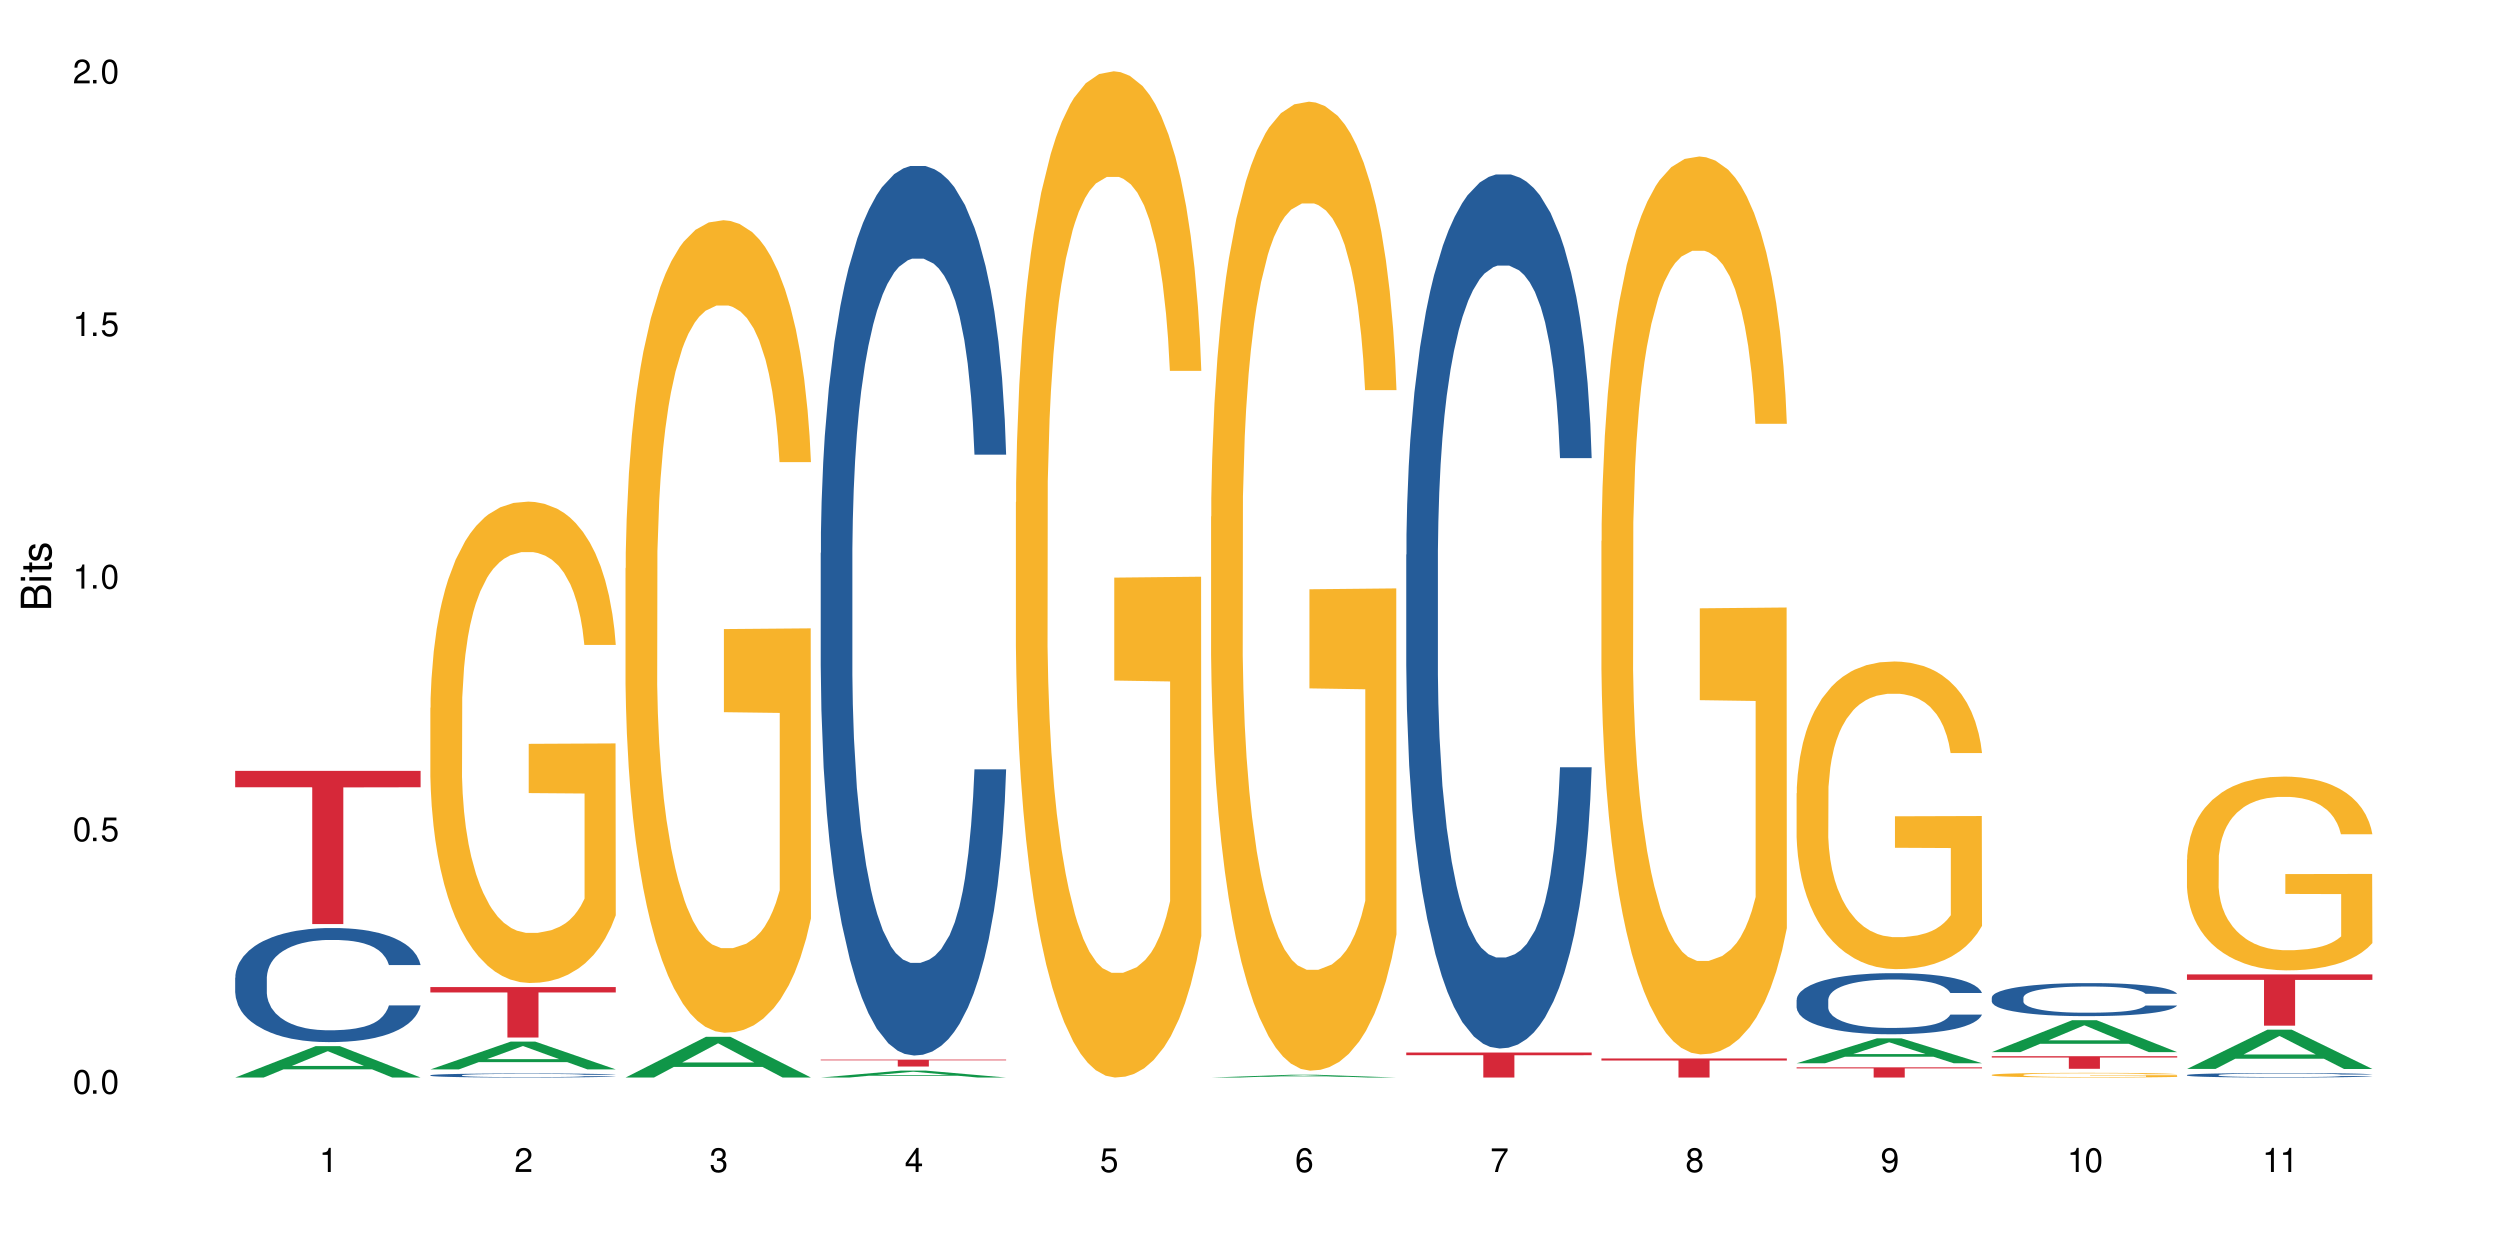 <?xml version="1.0" encoding="UTF-8"?>
<svg xmlns="http://www.w3.org/2000/svg" xmlns:xlink="http://www.w3.org/1999/xlink" width="720" height="360" viewBox="0 0 720 360">
<defs>
<g>
<g id="glyph-0-0">
</g>
<g id="glyph-0-1">
<path d="M 2.641 -6.938 C 2 -6.938 1.422 -6.656 1.078 -6.172 C 0.641 -5.562 0.406 -4.641 0.406 -3.359 C 0.406 -1.016 1.188 0.219 2.641 0.219 C 4.078 0.219 4.859 -1.016 4.859 -3.297 C 4.859 -4.641 4.656 -5.547 4.203 -6.172 C 3.844 -6.656 3.281 -6.938 2.641 -6.938 Z M 2.641 -6.188 C 3.547 -6.188 4 -5.25 4 -3.375 C 4 -1.406 3.562 -0.484 2.625 -0.484 C 1.734 -0.484 1.281 -1.438 1.281 -3.344 C 1.281 -5.25 1.734 -6.188 2.641 -6.188 Z M 2.641 -6.188 "/>
</g>
<g id="glyph-0-2">
<path d="M 1.828 -1 L 0.828 -1 L 0.828 0 L 1.828 0 Z M 1.828 -1 "/>
</g>
<g id="glyph-0-3">
<path d="M 4.562 -6.797 L 1.062 -6.797 L 0.547 -3.094 L 1.328 -3.094 C 1.719 -3.562 2.047 -3.734 2.578 -3.734 C 3.484 -3.734 4.062 -3.109 4.062 -2.094 C 4.062 -1.125 3.484 -0.531 2.578 -0.531 C 1.828 -0.531 1.375 -0.906 1.188 -1.672 L 0.328 -1.672 C 0.453 -1.109 0.547 -0.844 0.75 -0.594 C 1.125 -0.078 1.828 0.219 2.594 0.219 C 3.969 0.219 4.922 -0.781 4.922 -2.219 C 4.922 -3.562 4.031 -4.484 2.719 -4.484 C 2.25 -4.484 1.859 -4.359 1.469 -4.062 L 1.734 -5.969 L 4.562 -5.969 Z M 4.562 -6.797 "/>
</g>
<g id="glyph-0-4">
<path d="M 2.484 -4.938 L 2.484 0 L 3.328 0 L 3.328 -6.938 L 2.766 -6.938 C 2.469 -5.875 2.281 -5.734 0.984 -5.562 L 0.984 -4.938 Z M 2.484 -4.938 "/>
</g>
<g id="glyph-0-5">
<path d="M 4.859 -0.828 L 1.281 -0.828 C 1.359 -1.406 1.672 -1.781 2.5 -2.281 L 3.469 -2.828 C 4.406 -3.344 4.906 -4.062 4.906 -4.906 C 4.906 -5.484 4.672 -6.031 4.266 -6.406 C 3.859 -6.766 3.375 -6.938 2.719 -6.938 C 1.859 -6.938 1.219 -6.625 0.844 -6.031 C 0.609 -5.672 0.5 -5.234 0.484 -4.531 L 1.328 -4.531 C 1.359 -5.016 1.406 -5.281 1.531 -5.516 C 1.75 -5.938 2.188 -6.203 2.703 -6.203 C 3.469 -6.203 4.031 -5.641 4.031 -4.891 C 4.031 -4.344 3.719 -3.859 3.125 -3.516 L 2.234 -3 C 0.812 -2.172 0.406 -1.531 0.328 -0.016 L 4.859 -0.016 Z M 4.859 -0.828 "/>
</g>
<g id="glyph-0-6">
<path d="M 2.125 -3.188 L 2.578 -3.188 C 3.5 -3.188 3.984 -2.766 3.984 -1.922 C 3.984 -1.062 3.469 -0.531 2.594 -0.531 C 1.656 -0.531 1.203 -1 1.156 -2.016 L 0.312 -2.016 C 0.344 -1.453 0.438 -1.094 0.609 -0.781 C 0.953 -0.109 1.625 0.219 2.547 0.219 C 3.953 0.219 4.859 -0.625 4.859 -1.938 C 4.859 -2.828 4.516 -3.297 3.703 -3.594 C 4.344 -3.844 4.656 -4.328 4.656 -5.031 C 4.656 -6.219 3.875 -6.938 2.578 -6.938 C 1.203 -6.938 0.484 -6.172 0.453 -4.703 L 1.297 -4.703 C 1.312 -5.125 1.344 -5.359 1.453 -5.578 C 1.641 -5.969 2.062 -6.203 2.594 -6.203 C 3.344 -6.203 3.797 -5.75 3.797 -5 C 3.797 -4.516 3.609 -4.219 3.25 -4.047 C 3.016 -3.953 2.703 -3.922 2.125 -3.906 Z M 2.125 -3.188 "/>
</g>
<g id="glyph-0-7">
<path d="M 3.141 -1.672 L 3.141 0 L 3.984 0 L 3.984 -1.672 L 4.984 -1.672 L 4.984 -2.438 L 3.984 -2.438 L 3.984 -6.938 L 3.359 -6.938 L 0.266 -2.578 L 0.266 -1.672 Z M 3.141 -2.438 L 1 -2.438 L 3.141 -5.5 Z M 3.141 -2.438 "/>
</g>
<g id="glyph-0-8">
<path d="M 4.781 -5.125 C 4.609 -6.266 3.891 -6.938 2.844 -6.938 C 2.094 -6.938 1.422 -6.578 1.031 -5.953 C 0.594 -5.266 0.406 -4.422 0.406 -3.172 C 0.406 -2 0.578 -1.25 0.984 -0.641 C 1.359 -0.078 1.953 0.219 2.703 0.219 C 3.984 0.219 4.922 -0.75 4.922 -2.094 C 4.922 -3.375 4.062 -4.281 2.844 -4.281 C 2.172 -4.281 1.641 -4.031 1.281 -3.516 C 1.281 -5.234 1.828 -6.188 2.797 -6.188 C 3.391 -6.188 3.797 -5.797 3.938 -5.125 Z M 2.734 -3.531 C 3.547 -3.531 4.062 -2.953 4.062 -2.031 C 4.062 -1.156 3.484 -0.531 2.703 -0.531 C 1.922 -0.531 1.328 -1.188 1.328 -2.078 C 1.328 -2.938 1.906 -3.531 2.734 -3.531 Z M 2.734 -3.531 "/>
</g>
<g id="glyph-0-9">
<path d="M 4.984 -6.797 L 0.438 -6.797 L 0.438 -5.969 L 4.109 -5.969 C 2.5 -3.656 1.828 -2.234 1.328 0 L 2.219 0 C 2.594 -2.172 3.453 -4.047 4.984 -6.094 Z M 4.984 -6.797 "/>
</g>
<g id="glyph-0-10">
<path d="M 3.75 -3.656 C 4.469 -4.094 4.688 -4.438 4.688 -5.078 C 4.688 -6.172 3.844 -6.938 2.641 -6.938 C 1.438 -6.938 0.594 -6.172 0.594 -5.094 C 0.594 -4.438 0.812 -4.094 1.516 -3.656 C 0.734 -3.266 0.359 -2.703 0.359 -1.922 C 0.359 -0.656 1.281 0.219 2.641 0.219 C 3.984 0.219 4.922 -0.656 4.922 -1.922 C 4.922 -2.703 4.531 -3.266 3.75 -3.656 Z M 2.641 -6.188 C 3.359 -6.188 3.812 -5.75 3.812 -5.062 C 3.812 -4.406 3.344 -3.984 2.641 -3.984 C 1.922 -3.984 1.453 -4.406 1.453 -5.078 C 1.453 -5.75 1.922 -6.188 2.641 -6.188 Z M 2.641 -3.266 C 3.484 -3.266 4.062 -2.719 4.062 -1.906 C 4.062 -1.078 3.484 -0.531 2.625 -0.531 C 1.797 -0.531 1.219 -1.094 1.219 -1.906 C 1.219 -2.719 1.781 -3.266 2.641 -3.266 Z M 2.641 -3.266 "/>
</g>
<g id="glyph-0-11">
<path d="M 0.516 -1.578 C 0.672 -0.453 1.406 0.219 2.438 0.219 C 3.188 0.219 3.859 -0.141 4.266 -0.766 C 4.688 -1.453 4.891 -2.297 4.891 -3.547 C 4.891 -4.719 4.703 -5.453 4.312 -6.078 C 3.938 -6.641 3.344 -6.938 2.594 -6.938 C 1.297 -6.938 0.359 -5.969 0.359 -4.625 C 0.359 -3.344 1.234 -2.453 2.453 -2.453 C 3.094 -2.453 3.578 -2.672 4.016 -3.203 C 4 -1.484 3.469 -0.531 2.5 -0.531 C 1.906 -0.531 1.484 -0.906 1.359 -1.578 Z M 2.578 -6.203 C 3.375 -6.203 3.969 -5.531 3.969 -4.641 C 3.969 -3.797 3.391 -3.188 2.547 -3.188 C 1.734 -3.188 1.234 -3.766 1.234 -4.688 C 1.234 -5.562 1.797 -6.203 2.578 -6.203 Z M 2.578 -6.203 "/>
</g>
<g id="glyph-1-0">
</g>
<g id="glyph-1-1">
<path d="M 0 -0.953 L 0 -4.891 C 0 -5.719 -0.234 -6.344 -0.734 -6.797 C -1.188 -7.234 -1.812 -7.469 -2.5 -7.469 C -3.547 -7.469 -4.188 -7 -4.625 -5.875 C -4.984 -6.688 -5.625 -7.094 -6.531 -7.094 C -7.172 -7.094 -7.734 -6.859 -8.141 -6.391 C -8.562 -5.922 -8.75 -5.344 -8.75 -4.5 L -8.75 -0.953 Z M -4.984 -2.062 L -7.766 -2.062 L -7.766 -4.219 C -7.766 -4.844 -7.688 -5.203 -7.453 -5.5 C -7.219 -5.812 -6.859 -5.969 -6.375 -5.969 C -5.891 -5.969 -5.531 -5.812 -5.297 -5.5 C -5.062 -5.203 -4.984 -4.844 -4.984 -4.219 Z M -0.984 -2.062 L -4 -2.062 L -4 -4.781 C -4 -5.766 -3.438 -6.359 -2.484 -6.359 C -1.547 -6.359 -0.984 -5.766 -0.984 -4.781 Z M -0.984 -2.062 "/>
</g>
<g id="glyph-1-2">
<path d="M -6.281 -1.797 L -6.281 -0.797 L 0 -0.797 L 0 -1.797 Z M -8.75 -1.797 L -8.75 -0.797 L -7.484 -0.797 L -7.484 -1.797 Z M -8.75 -1.797 "/>
</g>
<g id="glyph-1-3">
<path d="M -6.281 -3.047 L -6.281 -2.016 L -8.016 -2.016 L -8.016 -1.016 L -6.281 -1.016 L -6.281 -0.172 L -5.469 -0.172 L -5.469 -1.016 L -0.719 -1.016 C -0.078 -1.016 0.281 -1.453 0.281 -2.234 C 0.281 -2.5 0.25 -2.719 0.188 -3.047 L -0.641 -3.047 C -0.609 -2.906 -0.594 -2.766 -0.594 -2.562 C -0.594 -2.141 -0.719 -2.016 -1.156 -2.016 L -5.469 -2.016 L -5.469 -3.047 Z M -6.281 -3.047 "/>
</g>
<g id="glyph-1-4">
<path d="M -4.531 -5.25 C -5.766 -5.25 -6.469 -4.422 -6.469 -2.969 C -6.469 -1.516 -5.719 -0.562 -4.547 -0.562 C -3.562 -0.562 -3.094 -1.062 -2.734 -2.562 L -2.516 -3.484 C -2.344 -4.188 -2.094 -4.469 -1.641 -4.469 C -1.047 -4.469 -0.641 -3.875 -0.641 -3 C -0.641 -2.453 -0.797 -2 -1.062 -1.75 C -1.25 -1.594 -1.422 -1.531 -1.875 -1.469 L -1.875 -0.406 C -0.422 -0.453 0.281 -1.266 0.281 -2.922 C 0.281 -4.5 -0.5 -5.516 -1.719 -5.516 C -2.656 -5.516 -3.172 -4.984 -3.469 -3.734 L -3.703 -2.766 C -3.891 -1.953 -4.156 -1.609 -4.594 -1.609 C -5.188 -1.609 -5.547 -2.125 -5.547 -2.938 C -5.547 -3.75 -5.203 -4.172 -4.531 -4.203 Z M -4.531 -5.25 "/>
</g>
</g>
</defs>
<rect x="-72" y="-36" width="864" height="432" fill="rgb(100%, 100%, 100%)" fill-opacity="1"/>
<path fill-rule="nonzero" fill="rgb(6.275%, 58.824%, 28.235%)" fill-opacity="1" d="M 67.73 310.324 L 67.789 310.316 L 90.895 301.293 L 97.91 301.293 L 121.133 310.332 L 112.973 310.332 L 107.152 307.973 L 81.652 307.973 L 75.945 310.324 L 67.73 310.324 L 84.105 306.996 L 104.816 306.988 L 94.488 302.77 L 94.375 302.762 L 94.262 302.789 L 84.047 306.988 L 84.105 306.996 Z M 67.73 310.324 "/>
<path fill-rule="nonzero" fill="rgb(14.51%, 36.078%, 60%)" fill-opacity="1" d="M 67.73 281.578 L 67.797 281.547 L 67.797 280.828 L 67.992 279.688 L 68.449 278.246 L 68.902 277.254 L 70.074 275.484 L 71.703 273.773 L 73.398 272.453 L 74.633 271.672 L 75.742 271.07 L 78.281 269.961 L 79.91 269.391 L 81.668 268.879 L 83.816 268.371 L 85.379 268.07 L 88.895 267.59 L 91.5 267.379 L 93.52 267.289 L 97.883 267.289 L 100.488 267.41 L 102.375 267.559 L 104.461 267.801 L 106.219 268.07 L 109.281 268.73 L 112.016 269.57 L 113.254 270.051 L 115.207 270.98 L 116.703 271.883 L 117.746 272.664 L 118.918 273.773 L 119.961 275.125 L 120.742 276.656 L 121.133 277.945 L 112.016 277.945 L 111.559 276.746 L 111.039 275.816 L 110.062 274.582 L 109.086 273.715 L 107.715 272.844 L 106.48 272.273 L 104.785 271.703 L 103.289 271.34 L 101.727 271.07 L 100.227 270.891 L 97.363 270.711 L 94.039 270.711 L 92.805 270.77 L 90.262 271.012 L 88.895 271.223 L 86.941 271.641 L 85.574 272.031 L 83.945 272.633 L 82.84 273.145 L 81.473 273.922 L 80.496 274.613 L 79.387 275.605 L 78.738 276.355 L 78.152 277.195 L 77.629 278.188 L 77.238 279.238 L 76.977 280.348 L 76.848 281.43 L 76.848 286.082 L 76.977 287.164 L 77.305 288.422 L 78.152 290.254 L 79.387 291.844 L 80.82 293.105 L 82.188 294.008 L 82.969 294.426 L 84.012 294.906 L 85.641 295.508 L 87.984 296.109 L 89.352 296.348 L 91.438 296.59 L 93.586 296.707 L 96.449 296.707 L 98.988 296.59 L 100.684 296.438 L 102.441 296.199 L 104.852 295.688 L 106.348 295.207 L 107.652 294.637 L 108.629 294.066 L 109.281 293.586 L 110.258 292.656 L 111.039 291.637 L 111.625 290.586 L 112.016 289.562 L 121.133 289.562 L 120.742 290.766 L 120.156 291.934 L 119.57 292.805 L 118.656 293.855 L 117.613 294.789 L 116.117 295.836 L 114.879 296.527 L 113.254 297.277 L 111.754 297.848 L 110.125 298.359 L 107.715 298.961 L 106.152 299.262 L 104.461 299.531 L 102.441 299.77 L 99.902 299.98 L 97.168 300.102 L 94.625 300.129 L 91.891 300.07 L 89.871 299.949 L 87.203 299.68 L 83.883 299.141 L 81.473 298.57 L 79.582 298 L 77.957 297.398 L 76.133 296.59 L 73.789 295.266 L 72.355 294.246 L 71.379 293.406 L 70.27 292.234 L 69.488 291.184 L 68.578 289.504 L 67.926 287.371 L 67.73 285.723 Z M 67.73 281.578 "/>
<path fill-rule="nonzero" fill="rgb(83.922%, 15.686%, 22.353%)" fill-opacity="1" d="M 67.73 222.008 L 121.133 222.008 L 121.133 226.73 L 98.875 226.773 L 98.875 266.125 L 89.922 266.125 L 89.922 226.812 L 89.793 226.73 L 67.73 226.73 Z M 67.73 222.008 "/>
<path fill-rule="nonzero" fill="rgb(6.275%, 58.824%, 28.235%)" fill-opacity="1" d="M 123.941 307.988 L 124 307.98 L 147.105 299.973 L 154.125 299.973 L 177.344 307.992 L 169.184 307.992 L 163.367 305.898 L 137.863 305.898 L 132.156 307.988 L 123.941 307.988 L 140.316 305.035 L 161.027 305.027 L 150.699 301.281 L 150.586 301.273 L 150.473 301.297 L 140.258 305.027 L 140.316 305.035 Z M 123.941 307.988 "/>
<path fill-rule="nonzero" fill="rgb(14.51%, 36.078%, 60%)" fill-opacity="1" d="M 123.941 309.668 L 124.008 309.668 L 124.008 309.641 L 124.203 309.602 L 124.66 309.551 L 125.113 309.516 L 126.285 309.449 L 127.914 309.391 L 129.609 309.344 L 130.844 309.316 L 131.953 309.293 L 134.492 309.254 L 136.121 309.234 L 137.879 309.215 L 140.027 309.195 L 141.59 309.188 L 145.109 309.168 L 147.711 309.16 L 149.73 309.156 L 154.094 309.156 L 156.699 309.164 L 158.59 309.168 L 160.672 309.176 L 162.43 309.188 L 165.492 309.211 L 168.227 309.238 L 169.465 309.258 L 171.418 309.289 L 172.914 309.32 L 173.957 309.352 L 175.129 309.391 L 176.172 309.438 L 176.953 309.492 L 177.344 309.539 L 168.227 309.539 L 167.77 309.496 L 167.25 309.461 L 166.273 309.418 L 165.297 309.387 L 163.93 309.355 L 162.691 309.336 L 160.996 309.316 L 159.5 309.305 L 157.938 309.293 L 156.438 309.285 L 153.574 309.281 L 149.016 309.281 L 146.477 309.289 L 145.109 309.297 L 143.152 309.312 L 141.785 309.328 L 140.156 309.348 L 139.051 309.367 L 137.684 309.395 L 136.707 309.418 L 135.598 309.457 L 134.949 309.48 L 134.363 309.512 L 133.84 309.547 L 133.449 309.586 L 133.191 309.625 L 133.059 309.664 L 133.059 309.828 L 133.191 309.867 L 133.516 309.914 L 134.363 309.98 L 135.598 310.035 L 137.031 310.082 L 138.398 310.113 L 139.18 310.129 L 140.223 310.145 L 141.852 310.168 L 144.195 310.188 L 145.562 310.195 L 147.648 310.207 L 149.797 310.211 L 152.66 310.211 L 155.203 310.207 L 156.895 310.199 L 158.652 310.191 L 161.062 310.172 L 162.559 310.156 L 163.863 310.137 L 164.84 310.117 L 165.492 310.098 L 166.469 310.066 L 167.25 310.027 L 167.836 309.992 L 168.227 309.953 L 177.344 309.953 L 176.953 309.996 L 176.367 310.039 L 175.781 310.07 L 174.867 310.109 L 173.828 310.141 L 172.328 310.18 L 171.09 310.203 L 169.465 310.23 L 167.965 310.25 L 166.336 310.27 L 163.93 310.289 L 162.363 310.301 L 160.672 310.312 L 158.652 310.32 L 156.113 310.328 L 153.379 310.332 L 148.102 310.332 L 146.086 310.324 L 143.414 310.316 L 140.094 310.297 L 137.684 310.277 L 135.793 310.258 L 134.168 310.234 L 132.344 310.207 L 130 310.16 L 128.566 310.121 L 127.59 310.094 L 126.48 310.051 L 125.699 310.012 L 124.789 309.953 L 124.137 309.875 L 123.941 309.816 Z M 123.941 309.668 "/>
<path fill-rule="nonzero" fill="rgb(96.863%, 70.196%, 16.863%)" fill-opacity="1" d="M 123.941 203.844 L 124.008 203.719 L 124.008 201.184 L 124.27 195.488 L 124.918 187.637 L 125.766 181.18 L 126.676 176.113 L 127.266 173.457 L 128.242 169.656 L 129.086 166.871 L 131.234 161.176 L 133.973 155.855 L 135.469 153.578 L 137.164 151.426 L 139.57 149.02 L 140.68 148.133 L 144.066 146.105 L 147.906 144.84 L 152.141 144.461 L 154.094 144.586 L 156.766 145.094 L 160.41 146.488 L 162.496 147.754 L 164.125 149.02 L 165.816 150.664 L 167.902 153.199 L 169.855 156.234 L 171.418 159.273 L 172.98 163.074 L 174.281 167.125 L 175.391 171.559 L 176.367 176.875 L 176.953 181.305 L 177.344 185.738 L 168.293 185.738 L 167.77 181.305 L 167.184 177.887 L 166.207 173.711 L 165.23 170.672 L 164.254 168.266 L 162.43 164.973 L 160.867 162.945 L 158.914 161.176 L 157.023 160.035 L 154.875 159.273 L 153.574 159.023 L 150.121 159.023 L 146.996 159.906 L 145.172 160.922 L 143.871 161.934 L 142.047 163.832 L 140.941 165.352 L 140.289 166.367 L 138.336 170.289 L 137.031 173.836 L 136.316 176.242 L 135.402 180.039 L 134.754 183.457 L 134.035 188.523 L 133.645 192.32 L 133.125 200.934 L 133.059 223.723 L 133.254 228.535 L 133.645 233.727 L 134.168 238.285 L 134.949 243.094 L 135.73 246.766 L 137.098 251.703 L 138.27 254.996 L 139.18 257.148 L 140.941 260.566 L 141.656 261.707 L 143.348 263.988 L 145.109 265.758 L 147.258 267.277 L 148.883 268.039 L 151.488 268.672 L 154.812 268.672 L 158.719 267.91 L 161.191 266.898 L 162.887 265.887 L 163.992 265 L 165.359 263.605 L 166.336 262.34 L 167.25 260.949 L 168.355 258.797 L 168.355 228.535 L 152.27 228.406 L 152.27 214.227 L 177.277 214.102 L 177.344 263.605 L 175.977 267.023 L 174.281 270.316 L 172.656 272.852 L 170.961 275.004 L 168.551 277.406 L 166.598 278.926 L 163.602 280.699 L 160.867 281.84 L 158 282.598 L 155.461 282.98 L 152.465 283.105 L 149.797 282.852 L 146.93 282.094 L 144.652 281.078 L 142.566 279.812 L 140.484 278.168 L 137.879 275.508 L 136.188 273.355 L 134.426 270.695 L 132.668 267.531 L 131.105 264.113 L 130.062 261.453 L 129.023 258.414 L 127.914 254.617 L 126.871 250.312 L 126.09 246.387 L 125.375 241.957 L 124.855 237.777 L 124.332 232.078 L 124.074 227.52 L 123.941 223.598 Z M 123.941 203.844 "/>
<path fill-rule="nonzero" fill="rgb(83.922%, 15.686%, 22.353%)" fill-opacity="1" d="M 123.941 284.27 L 177.344 284.27 L 177.344 285.824 L 155.086 285.84 L 155.086 298.809 L 146.133 298.809 L 146.133 285.852 L 146.004 285.824 L 123.941 285.824 Z M 123.941 284.27 "/>
<path fill-rule="nonzero" fill="rgb(6.275%, 58.824%, 28.235%)" fill-opacity="1" d="M 180.152 310.32 L 180.211 310.309 L 203.316 298.598 L 210.336 298.598 L 233.555 310.332 L 225.395 310.332 L 219.578 307.27 L 194.074 307.27 L 188.371 310.32 L 180.152 310.32 L 196.527 306 L 217.238 305.992 L 206.91 300.516 L 206.797 300.504 L 206.684 300.535 L 196.473 305.992 L 196.527 306 Z M 180.152 310.32 "/>
<path fill-rule="nonzero" fill="rgb(96.863%, 70.196%, 16.863%)" fill-opacity="1" d="M 180.152 163.648 L 180.219 163.438 L 180.219 159.16 L 180.48 149.547 L 181.129 136.297 L 181.977 125.395 L 182.891 116.848 L 183.477 112.359 L 184.453 105.949 L 185.297 101.246 L 187.449 91.629 L 190.184 82.652 L 191.68 78.809 L 193.375 75.176 L 195.785 71.113 L 196.891 69.617 L 200.277 66.199 L 204.121 64.062 L 208.352 63.418 L 210.305 63.633 L 212.977 64.488 L 216.621 66.84 L 218.707 68.977 L 220.336 71.113 L 222.027 73.891 L 224.113 78.164 L 226.066 83.297 L 227.629 88.426 L 229.191 94.836 L 230.492 101.676 L 231.602 109.152 L 232.578 118.129 L 233.164 125.609 L 233.555 133.09 L 224.504 133.09 L 223.98 125.609 L 223.395 119.84 L 222.418 112.785 L 221.441 107.656 L 220.465 103.598 L 218.641 98.039 L 217.078 94.621 L 215.125 91.629 L 213.238 89.707 L 211.086 88.426 L 209.785 87.996 L 206.332 87.996 L 203.207 89.492 L 201.383 91.203 L 200.082 92.91 L 198.258 96.117 L 197.152 98.684 L 196.5 100.391 L 194.547 107.016 L 193.242 113 L 192.527 117.062 L 191.617 123.473 L 190.965 129.242 L 190.246 137.789 L 189.855 144.203 L 189.336 158.734 L 189.27 197.203 L 189.465 205.324 L 189.855 214.086 L 190.379 221.777 L 191.16 229.898 L 191.941 236.098 L 193.309 244.434 L 194.48 249.988 L 195.395 253.621 L 197.152 259.391 L 197.867 261.316 L 199.562 265.164 L 201.32 268.152 L 203.469 270.719 L 205.098 272 L 207.699 273.07 L 211.023 273.07 L 214.93 271.789 L 217.402 270.078 L 219.098 268.367 L 220.203 266.871 L 221.57 264.52 L 222.551 262.383 L 223.461 260.031 L 224.566 256.398 L 224.566 205.324 L 208.484 205.109 L 208.484 181.176 L 233.488 180.961 L 233.555 264.52 L 232.188 270.293 L 230.492 275.848 L 228.867 280.121 L 227.172 283.754 L 224.762 287.816 L 222.809 290.379 L 219.812 293.371 L 217.078 295.297 L 214.215 296.578 L 211.672 297.219 L 208.68 297.434 L 206.008 297.004 L 203.141 295.723 L 200.863 294.012 L 198.777 291.875 L 196.695 289.098 L 194.09 284.609 L 192.398 280.977 L 190.641 276.488 L 188.879 271.145 L 187.316 265.375 L 186.277 260.887 L 185.234 255.758 L 184.125 249.348 L 183.086 242.082 L 182.305 235.457 L 181.586 227.977 L 181.066 220.926 L 180.543 211.309 L 180.285 203.613 L 180.152 196.988 Z M 180.152 163.648 "/>
<path fill-rule="nonzero" fill="rgb(6.275%, 58.824%, 28.235%)" fill-opacity="1" d="M 236.367 310.332 L 236.422 310.328 L 259.527 308.328 L 266.547 308.328 L 289.766 310.332 L 281.609 310.332 L 275.789 309.809 L 250.285 309.809 L 244.582 310.332 L 236.367 310.332 L 252.738 309.594 L 273.449 309.59 L 263.121 308.656 L 263.008 308.656 L 262.895 308.66 L 252.684 309.59 L 252.738 309.594 Z M 236.367 310.332 "/>
<path fill-rule="nonzero" fill="rgb(14.51%, 36.078%, 60%)" fill-opacity="1" d="M 236.367 159.273 L 236.43 159.039 L 236.43 153.418 L 236.625 144.52 L 237.082 133.281 L 237.539 125.551 L 238.711 111.734 L 240.34 98.387 L 242.031 88.082 L 243.27 81.996 L 244.375 77.312 L 246.914 68.645 L 248.543 64.195 L 250.301 60.215 L 252.449 56.234 L 254.016 53.895 L 257.531 50.145 L 260.137 48.508 L 262.152 47.805 L 266.516 47.805 L 269.121 48.742 L 271.012 49.91 L 273.094 51.785 L 274.852 53.895 L 277.914 59.043 L 280.648 65.602 L 281.887 69.348 L 283.84 76.609 L 285.34 83.633 L 286.379 89.723 L 287.551 98.387 L 288.594 108.926 L 289.375 120.867 L 289.766 130.938 L 280.648 130.938 L 280.191 121.57 L 279.672 114.312 L 278.695 104.711 L 277.719 97.918 L 276.352 91.129 L 275.113 86.68 L 273.422 82.23 L 271.922 79.418 L 270.359 77.312 L 268.863 75.906 L 265.996 74.5 L 262.676 74.5 L 261.438 74.969 L 258.898 76.844 L 257.531 78.48 L 255.578 81.762 L 254.211 84.805 L 252.582 89.488 L 251.473 93.469 L 250.105 99.559 L 249.129 104.945 L 248.023 112.672 L 247.371 118.527 L 246.785 125.082 L 246.266 132.812 L 245.875 141.008 L 245.613 149.672 L 245.484 158.102 L 245.484 194.402 L 245.613 202.832 L 245.938 212.668 L 246.785 226.953 L 248.023 239.363 L 249.457 249.199 L 250.824 256.227 L 251.605 259.504 L 252.645 263.25 L 254.273 267.934 L 256.617 272.617 L 257.984 274.492 L 260.07 276.363 L 262.219 277.301 L 265.086 277.301 L 267.625 276.363 L 269.316 275.191 L 271.074 273.32 L 273.484 269.34 L 274.984 265.594 L 276.285 261.141 L 277.262 256.691 L 277.914 252.945 L 278.891 245.688 L 279.672 237.723 L 280.258 229.527 L 280.648 221.566 L 289.766 221.566 L 289.375 230.934 L 288.789 240.066 L 288.203 246.859 L 287.293 255.055 L 286.25 262.312 L 284.75 270.508 L 283.516 275.895 L 281.887 281.75 L 280.387 286.199 L 278.762 290.18 L 276.352 294.863 L 274.789 297.207 L 273.094 299.312 L 271.074 301.188 L 268.535 302.828 L 265.801 303.762 L 263.262 303.996 L 260.527 303.527 L 258.508 302.594 L 255.836 300.484 L 252.516 296.27 L 250.105 291.82 L 248.219 287.371 L 246.59 282.688 L 244.766 276.363 L 242.422 266.059 L 240.988 258.098 L 240.012 251.543 L 238.906 242.406 L 238.125 234.211 L 237.211 221.098 L 236.562 204.473 L 236.367 191.59 Z M 236.367 159.273 "/>
<path fill-rule="nonzero" fill="rgb(83.922%, 15.686%, 22.353%)" fill-opacity="1" d="M 236.367 305.16 L 289.766 305.16 L 289.766 305.375 L 267.512 305.379 L 267.512 307.164 L 258.555 307.164 L 258.555 305.379 L 258.426 305.375 L 236.367 305.375 Z M 236.367 305.16 "/>
<path fill-rule="nonzero" fill="rgb(96.863%, 70.196%, 16.863%)" fill-opacity="1" d="M 292.578 144.652 L 292.641 144.387 L 292.641 139.094 L 292.902 127.184 L 293.555 110.777 L 294.398 97.277 L 295.312 86.691 L 295.898 81.133 L 296.875 73.195 L 297.723 67.371 L 299.871 55.461 L 302.605 44.348 L 304.105 39.582 L 305.797 35.082 L 308.207 30.055 L 309.312 28.203 L 312.699 23.965 L 316.543 21.32 L 320.773 20.527 L 322.73 20.789 L 325.398 21.848 L 329.047 24.762 L 331.129 27.406 L 332.758 30.055 L 334.449 33.496 L 336.535 38.789 L 338.488 45.141 L 340.051 51.492 L 341.613 59.43 L 342.918 67.902 L 344.023 77.164 L 345 88.281 L 345.586 97.543 L 345.977 106.805 L 336.926 106.805 L 336.406 97.543 L 335.82 90.398 L 334.84 81.664 L 333.863 75.312 L 332.887 70.281 L 331.066 63.402 L 329.5 59.168 L 327.547 55.461 L 325.66 53.078 L 323.512 51.492 L 322.207 50.961 L 318.758 50.961 L 315.629 52.816 L 313.809 54.934 L 312.504 57.051 L 310.68 61.02 L 309.574 64.195 L 308.922 66.312 L 306.969 74.516 L 305.668 81.93 L 304.949 86.957 L 304.039 94.898 L 303.387 102.043 L 302.672 112.629 L 302.281 120.57 L 301.758 138.566 L 301.695 186.207 L 301.891 196.262 L 302.281 207.113 L 302.801 216.641 L 303.582 226.699 L 304.363 234.375 L 305.73 244.695 L 306.902 251.578 L 307.816 256.078 L 309.574 263.223 L 310.289 265.605 L 311.984 270.367 L 313.742 274.074 L 315.891 277.25 L 317.52 278.836 L 320.125 280.16 L 323.445 280.16 L 327.352 278.574 L 329.828 276.457 L 331.52 274.34 L 332.629 272.484 L 333.996 269.574 L 334.973 266.926 L 335.883 264.016 L 336.992 259.516 L 336.992 196.262 L 320.906 195.996 L 320.906 166.355 L 345.914 166.09 L 345.977 269.574 L 344.609 276.719 L 342.918 283.602 L 341.289 288.895 L 339.598 293.395 L 337.188 298.422 L 335.234 301.598 L 332.238 305.305 L 329.5 307.688 L 326.637 309.273 L 324.098 310.066 L 321.102 310.332 L 318.43 309.805 L 315.566 308.215 L 313.285 306.098 L 311.203 303.453 L 309.117 300.012 L 306.512 294.453 L 304.82 289.953 L 303.062 284.395 L 301.305 277.777 L 299.742 270.633 L 298.699 265.074 L 297.656 258.723 L 296.551 250.781 L 295.508 241.785 L 294.727 233.578 L 294.008 224.316 L 293.488 215.582 L 292.969 203.672 L 292.707 194.145 L 292.578 185.941 Z M 292.578 144.652 "/>
<path fill-rule="nonzero" fill="rgb(6.275%, 58.824%, 28.235%)" fill-opacity="1" d="M 348.789 310.332 L 348.844 310.332 L 371.953 309.52 L 378.969 309.52 L 402.188 310.332 L 394.031 310.332 L 388.211 310.121 L 362.711 310.121 L 357.004 310.332 L 348.789 310.332 L 365.164 310.031 L 385.871 310.031 L 375.547 309.652 L 375.434 309.652 L 375.316 309.656 L 365.105 310.031 L 365.164 310.031 Z M 348.789 310.332 "/>
<path fill-rule="nonzero" fill="rgb(96.863%, 70.196%, 16.863%)" fill-opacity="1" d="M 348.789 148.812 L 348.852 148.559 L 348.852 143.461 L 349.113 131.992 L 349.766 116.188 L 350.613 103.191 L 351.523 92.996 L 352.109 87.645 L 353.086 80 L 353.934 74.391 L 356.082 62.922 L 358.816 52.219 L 360.316 47.629 L 362.008 43.297 L 364.418 38.457 L 365.523 36.672 L 368.91 32.594 L 372.754 30.043 L 376.988 29.281 L 378.941 29.535 L 381.609 30.555 L 385.258 33.359 L 387.34 35.906 L 388.969 38.457 L 390.664 41.77 L 392.746 46.867 L 394.699 52.984 L 396.262 59.098 L 397.824 66.746 L 399.129 74.902 L 400.234 83.82 L 401.211 94.527 L 401.797 103.445 L 402.188 112.367 L 393.137 112.367 L 392.617 103.445 L 392.031 96.566 L 391.055 88.152 L 390.078 82.039 L 389.098 77.195 L 387.277 70.566 L 385.715 66.492 L 383.758 62.922 L 381.871 60.629 L 379.723 59.098 L 378.418 58.59 L 374.969 58.59 L 371.844 60.375 L 370.02 62.414 L 368.715 64.453 L 366.891 68.273 L 365.785 71.332 L 365.133 73.371 L 363.18 81.273 L 361.879 88.41 L 361.16 93.25 L 360.25 100.898 L 359.598 107.777 L 358.883 117.973 L 358.492 125.617 L 357.969 142.949 L 357.906 188.824 L 358.102 198.512 L 358.492 208.961 L 359.012 218.137 L 359.793 227.82 L 360.574 235.211 L 361.941 245.152 L 363.117 251.777 L 364.027 256.109 L 365.785 262.992 L 366.5 265.285 L 368.195 269.871 L 369.953 273.441 L 372.102 276.5 L 373.73 278.027 L 376.336 279.301 L 379.656 279.301 L 383.562 277.773 L 386.039 275.734 L 387.73 273.695 L 388.84 271.91 L 390.207 269.109 L 391.184 266.559 L 392.094 263.754 L 393.203 259.422 L 393.203 198.512 L 377.117 198.254 L 377.117 169.711 L 402.125 169.457 L 402.188 269.109 L 400.82 275.988 L 399.129 282.617 L 397.5 287.715 L 395.809 292.047 L 393.398 296.887 L 391.445 299.945 L 388.449 303.516 L 385.715 305.809 L 382.848 307.336 L 380.309 308.102 L 377.312 308.355 L 374.641 307.848 L 371.777 306.316 L 369.496 304.277 L 367.414 301.73 L 365.328 298.418 L 362.727 293.066 L 361.031 288.73 L 359.273 283.379 L 357.516 277.008 L 355.953 270.129 L 354.91 264.773 L 353.867 258.66 L 352.762 251.012 L 351.719 242.348 L 350.938 234.445 L 350.223 225.527 L 349.699 217.117 L 349.18 205.648 L 348.918 196.473 L 348.789 188.57 Z M 348.789 148.812 "/>
<path fill-rule="nonzero" fill="rgb(14.51%, 36.078%, 60%)" fill-opacity="1" d="M 405 159.777 L 405.066 159.547 L 405.066 154.023 L 405.262 145.281 L 405.715 134.234 L 406.172 126.645 L 407.344 113.066 L 408.973 99.953 L 410.664 89.828 L 411.902 83.844 L 413.012 79.242 L 415.551 70.73 L 417.18 66.359 L 418.938 62.445 L 421.086 58.535 L 422.648 56.234 L 426.164 52.555 L 428.77 50.941 L 430.789 50.254 L 435.152 50.254 L 437.758 51.172 L 439.645 52.324 L 441.73 54.164 L 443.488 56.234 L 446.547 61.297 L 449.285 67.738 L 450.52 71.422 L 452.473 78.555 L 453.973 85.457 L 455.016 91.438 L 456.188 99.953 L 457.227 110.305 L 458.012 122.039 L 458.402 131.934 L 449.285 131.934 L 448.828 122.73 L 448.309 115.598 L 447.328 106.164 L 446.352 99.492 L 444.984 92.82 L 443.746 88.449 L 442.055 84.074 L 440.559 81.316 L 438.992 79.242 L 437.496 77.863 L 434.629 76.484 L 431.309 76.484 L 430.07 76.941 L 427.531 78.785 L 426.164 80.395 L 424.211 83.617 L 422.844 86.605 L 421.215 91.207 L 420.109 95.121 L 418.742 101.102 L 417.766 106.395 L 416.656 113.988 L 416.004 119.738 L 415.418 126.184 L 414.898 133.777 L 414.508 141.828 L 414.246 150.344 L 414.117 158.625 L 414.117 194.289 L 414.246 202.574 L 414.574 212.238 L 415.418 226.273 L 416.656 238.469 L 418.09 248.133 L 419.457 255.035 L 420.238 258.254 L 421.281 261.938 L 422.91 266.539 L 425.254 271.141 L 426.621 272.98 L 428.703 274.82 L 430.855 275.742 L 433.719 275.742 L 436.258 274.82 L 437.953 273.672 L 439.711 271.832 L 442.121 267.918 L 443.617 264.238 L 444.922 259.867 L 445.898 255.492 L 446.547 251.812 L 447.523 244.68 L 448.309 236.855 L 448.895 228.805 L 449.285 220.98 L 458.402 220.98 L 458.012 230.184 L 457.426 239.156 L 456.836 245.832 L 455.926 253.883 L 454.883 261.016 L 453.387 269.07 L 452.148 274.363 L 450.52 280.113 L 449.023 284.484 L 447.395 288.398 L 444.984 293 L 443.422 295.301 L 441.73 297.371 L 439.711 299.211 L 437.172 300.82 L 434.434 301.742 L 431.895 301.973 L 429.16 301.512 L 427.141 300.594 L 424.473 298.52 L 421.148 294.379 L 418.742 290.008 L 416.852 285.637 L 415.223 281.035 L 413.402 274.82 L 411.055 264.699 L 409.625 256.875 L 408.648 250.434 L 407.539 241.457 L 406.758 233.406 L 405.848 220.52 L 405.195 204.184 L 405 191.527 Z M 405 159.777 "/>
<path fill-rule="nonzero" fill="rgb(83.922%, 15.686%, 22.353%)" fill-opacity="1" d="M 405 303.137 L 458.402 303.137 L 458.402 303.906 L 436.145 303.914 L 436.145 310.332 L 427.191 310.332 L 427.191 303.922 L 427.062 303.906 L 405 303.906 Z M 405 303.137 "/>
<path fill-rule="nonzero" fill="rgb(96.863%, 70.196%, 16.863%)" fill-opacity="1" d="M 461.211 155.828 L 461.277 155.594 L 461.277 150.867 L 461.535 140.242 L 462.188 125.598 L 463.035 113.555 L 463.945 104.105 L 464.531 99.148 L 465.508 92.062 L 466.355 86.867 L 468.504 76.238 L 471.242 66.32 L 472.738 62.066 L 474.43 58.055 L 476.84 53.566 L 477.949 51.914 L 481.336 48.133 L 485.176 45.773 L 489.41 45.062 L 491.363 45.301 L 494.035 46.246 L 497.68 48.844 L 499.766 51.203 L 501.391 53.566 L 503.086 56.637 L 505.168 61.359 L 507.125 67.027 L 508.688 72.695 L 510.25 79.781 L 511.551 87.34 L 512.66 95.605 L 513.637 105.523 L 514.223 113.789 L 514.613 122.055 L 505.559 122.055 L 505.039 113.789 L 504.453 107.414 L 503.477 99.621 L 502.5 93.953 L 501.523 89.465 L 499.699 83.324 L 498.137 79.543 L 496.184 76.238 L 494.293 74.113 L 492.145 72.695 L 490.844 72.223 L 487.391 72.223 L 484.266 73.875 L 482.441 75.766 L 481.141 77.656 L 479.316 81.199 L 478.207 84.031 L 477.559 85.922 L 475.602 93.242 L 474.301 99.855 L 473.586 104.344 L 472.672 111.43 L 472.023 117.805 L 471.305 127.25 L 470.914 134.336 L 470.395 150.395 L 470.328 192.906 L 470.523 201.883 L 470.914 211.566 L 471.438 220.066 L 472.219 229.043 L 473 235.891 L 474.367 245.102 L 475.539 251.242 L 476.449 255.258 L 478.207 261.633 L 478.926 263.758 L 480.617 268.008 L 482.375 271.316 L 484.523 274.148 L 486.152 275.566 L 488.758 276.75 L 492.078 276.75 L 495.988 275.332 L 498.461 273.441 L 500.156 271.551 L 501.262 269.898 L 502.629 267.301 L 503.605 264.941 L 504.52 262.34 L 505.625 258.328 L 505.625 201.883 L 489.539 201.645 L 489.539 175.195 L 514.547 174.957 L 514.613 267.301 L 513.246 273.68 L 511.551 279.816 L 509.922 284.543 L 508.23 288.559 L 505.82 293.043 L 503.867 295.879 L 500.871 299.184 L 498.137 301.309 L 495.27 302.727 L 492.73 303.434 L 489.734 303.672 L 487.066 303.199 L 484.199 301.781 L 481.922 299.895 L 479.836 297.531 L 477.754 294.461 L 475.148 289.5 L 473.453 285.488 L 471.695 280.527 L 469.938 274.621 L 468.375 268.246 L 467.332 263.285 L 466.289 257.617 L 465.184 250.531 L 464.141 242.504 L 463.359 235.184 L 462.645 226.914 L 462.121 219.121 L 461.602 208.496 L 461.34 199.992 L 461.211 192.672 Z M 461.211 155.828 "/>
<path fill-rule="nonzero" fill="rgb(83.922%, 15.686%, 22.353%)" fill-opacity="1" d="M 461.211 304.836 L 514.613 304.836 L 514.613 305.426 L 492.355 305.43 L 492.355 310.332 L 483.402 310.332 L 483.402 305.434 L 483.273 305.426 L 461.211 305.426 Z M 461.211 304.836 "/>
<path fill-rule="nonzero" fill="rgb(6.275%, 58.824%, 28.235%)" fill-opacity="1" d="M 517.422 306.211 L 517.48 306.207 L 540.586 299.035 L 547.602 299.035 L 570.824 306.219 L 562.664 306.219 L 556.848 304.344 L 531.344 304.344 L 525.637 306.211 L 517.422 306.211 L 533.797 303.566 L 554.508 303.562 L 544.18 300.207 L 544.066 300.199 L 543.953 300.223 L 533.738 303.562 L 533.797 303.566 Z M 517.422 306.211 "/>
<path fill-rule="nonzero" fill="rgb(14.51%, 36.078%, 60%)" fill-opacity="1" d="M 517.422 287.934 L 517.488 287.918 L 517.488 287.531 L 517.684 286.922 L 518.141 286.148 L 518.594 285.617 L 519.766 284.668 L 521.395 283.754 L 523.09 283.047 L 524.324 282.629 L 525.434 282.305 L 527.973 281.711 L 529.602 281.406 L 531.359 281.133 L 533.508 280.859 L 535.07 280.699 L 538.586 280.441 L 541.191 280.328 L 543.211 280.281 L 547.574 280.281 L 550.18 280.344 L 552.066 280.426 L 554.152 280.555 L 555.91 280.699 L 558.973 281.051 L 561.707 281.504 L 562.945 281.758 L 564.898 282.258 L 566.395 282.738 L 567.438 283.16 L 568.609 283.754 L 569.652 284.477 L 570.434 285.297 L 570.824 285.988 L 561.707 285.988 L 561.25 285.344 L 560.73 284.848 L 559.754 284.188 L 558.777 283.723 L 557.41 283.254 L 556.172 282.949 L 554.477 282.645 L 552.98 282.449 L 551.418 282.305 L 549.918 282.211 L 547.055 282.113 L 543.734 282.113 L 542.496 282.145 L 539.957 282.273 L 538.586 282.387 L 536.633 282.613 L 535.266 282.82 L 533.637 283.141 L 532.531 283.414 L 531.164 283.832 L 530.188 284.203 L 529.078 284.734 L 528.43 285.137 L 527.844 285.586 L 527.32 286.117 L 526.93 286.68 L 526.672 287.273 L 526.539 287.852 L 526.539 290.344 L 526.672 290.926 L 526.996 291.598 L 527.844 292.582 L 529.078 293.434 L 530.512 294.109 L 531.879 294.59 L 532.66 294.816 L 533.703 295.074 L 535.332 295.395 L 537.676 295.715 L 539.043 295.844 L 541.129 295.973 L 543.277 296.039 L 546.141 296.039 L 548.684 295.973 L 550.375 295.891 L 552.133 295.766 L 554.543 295.492 L 556.039 295.234 L 557.344 294.93 L 558.32 294.621 L 558.973 294.363 L 559.949 293.867 L 560.73 293.32 L 561.316 292.758 L 561.707 292.211 L 570.824 292.211 L 570.434 292.855 L 569.848 293.48 L 569.262 293.945 L 568.348 294.508 L 567.309 295.008 L 565.809 295.57 L 564.57 295.941 L 562.945 296.344 L 561.445 296.648 L 559.816 296.922 L 557.41 297.242 L 555.844 297.402 L 554.152 297.547 L 552.133 297.676 L 549.594 297.789 L 546.859 297.855 L 544.32 297.871 L 541.582 297.84 L 539.566 297.773 L 536.895 297.629 L 533.574 297.34 L 531.164 297.035 L 529.273 296.73 L 527.648 296.406 L 525.824 295.973 L 523.48 295.266 L 522.047 294.719 L 521.07 294.27 L 519.961 293.641 L 519.18 293.078 L 518.27 292.18 L 517.617 291.035 L 517.422 290.152 Z M 517.422 287.934 "/>
<path fill-rule="nonzero" fill="rgb(96.863%, 70.196%, 16.863%)" fill-opacity="1" d="M 517.422 228.457 L 517.488 228.375 L 517.488 226.758 L 517.75 223.117 L 518.398 218.098 L 519.246 213.973 L 520.156 210.734 L 520.742 209.035 L 521.723 206.609 L 522.566 204.828 L 524.715 201.184 L 527.453 197.785 L 528.949 196.328 L 530.645 194.953 L 533.051 193.418 L 534.16 192.852 L 537.547 191.555 L 541.387 190.746 L 545.621 190.504 L 547.574 190.586 L 550.246 190.906 L 553.891 191.797 L 555.977 192.609 L 557.605 193.418 L 559.297 194.469 L 561.379 196.086 L 563.336 198.031 L 564.898 199.973 L 566.461 202.398 L 567.762 204.988 L 568.871 207.82 L 569.848 211.219 L 570.434 214.051 L 570.824 216.887 L 561.773 216.887 L 561.25 214.051 L 560.664 211.867 L 559.688 209.195 L 558.711 207.254 L 557.734 205.719 L 555.91 203.613 L 554.348 202.32 L 552.395 201.184 L 550.504 200.457 L 548.355 199.973 L 547.055 199.809 L 543.602 199.809 L 540.477 200.375 L 538.652 201.023 L 537.352 201.672 L 535.527 202.887 L 534.418 203.855 L 533.77 204.504 L 531.816 207.012 L 530.512 209.277 L 529.797 210.816 L 528.883 213.242 L 528.234 215.43 L 527.516 218.664 L 527.125 221.094 L 526.605 226.598 L 526.539 241.164 L 526.734 244.238 L 527.125 247.555 L 527.648 250.469 L 528.43 253.543 L 529.211 255.891 L 530.578 259.047 L 531.75 261.152 L 532.66 262.527 L 534.418 264.711 L 535.137 265.441 L 536.828 266.898 L 538.586 268.031 L 540.738 269 L 542.363 269.484 L 544.969 269.891 L 548.293 269.891 L 552.199 269.406 L 554.672 268.758 L 556.367 268.109 L 557.473 267.543 L 558.84 266.652 L 559.816 265.844 L 560.73 264.953 L 561.836 263.578 L 561.836 244.238 L 545.75 244.156 L 545.75 235.094 L 570.758 235.012 L 570.824 266.652 L 569.457 268.84 L 567.762 270.941 L 566.137 272.562 L 564.441 273.938 L 562.031 275.477 L 560.078 276.445 L 557.082 277.578 L 554.348 278.309 L 551.48 278.793 L 548.941 279.035 L 545.945 279.117 L 543.277 278.953 L 540.41 278.469 L 538.133 277.82 L 536.047 277.012 L 533.965 275.961 L 531.359 274.262 L 529.664 272.887 L 527.906 271.188 L 526.148 269.164 L 524.586 266.977 L 523.543 265.277 L 522.504 263.336 L 521.395 260.906 L 520.352 258.156 L 519.57 255.648 L 518.855 252.816 L 518.336 250.145 L 517.812 246.504 L 517.555 243.59 L 517.422 241.082 Z M 517.422 228.457 "/>
<path fill-rule="nonzero" fill="rgb(83.922%, 15.686%, 22.353%)" fill-opacity="1" d="M 517.422 307.383 L 570.824 307.383 L 570.824 307.699 L 548.566 307.699 L 548.566 310.332 L 539.613 310.332 L 539.613 307.703 L 539.484 307.699 L 517.422 307.699 Z M 517.422 307.383 "/>
<path fill-rule="nonzero" fill="rgb(6.275%, 58.824%, 28.235%)" fill-opacity="1" d="M 573.633 303.012 L 573.691 303.004 L 596.797 293.812 L 603.816 293.812 L 627.035 303.02 L 618.875 303.02 L 613.059 300.617 L 587.555 300.617 L 581.852 303.012 L 573.633 303.012 L 590.008 299.625 L 610.719 299.613 L 600.391 295.316 L 600.277 295.309 L 600.164 295.336 L 589.953 299.613 L 590.008 299.625 Z M 573.633 303.012 "/>
<path fill-rule="nonzero" fill="rgb(14.51%, 36.078%, 60%)" fill-opacity="1" d="M 573.633 287.273 L 573.699 287.266 L 573.699 287.055 L 573.895 286.723 L 574.352 286.309 L 574.805 286.02 L 575.98 285.508 L 577.605 285.012 L 579.301 284.629 L 580.539 284.402 L 581.645 284.227 L 584.184 283.906 L 585.812 283.738 L 587.57 283.594 L 589.719 283.445 L 591.281 283.355 L 594.801 283.219 L 597.402 283.156 L 599.422 283.133 L 603.785 283.133 L 606.391 283.164 L 608.281 283.211 L 610.363 283.277 L 612.121 283.355 L 615.184 283.547 L 617.918 283.793 L 619.156 283.93 L 621.109 284.199 L 622.605 284.461 L 623.648 284.688 L 624.82 285.012 L 625.863 285.402 L 626.645 285.848 L 627.035 286.219 L 617.918 286.219 L 617.461 285.871 L 616.941 285.602 L 615.965 285.246 L 614.988 284.992 L 613.621 284.742 L 612.383 284.574 L 610.688 284.41 L 609.191 284.305 L 607.629 284.227 L 606.129 284.176 L 603.266 284.121 L 599.945 284.121 L 598.707 284.141 L 596.168 284.211 L 594.801 284.27 L 592.844 284.395 L 591.477 284.504 L 589.852 284.68 L 588.742 284.828 L 587.375 285.055 L 586.398 285.254 L 585.293 285.543 L 584.641 285.758 L 584.055 286.004 L 583.531 286.289 L 583.141 286.594 L 582.883 286.914 L 582.75 287.23 L 582.75 288.578 L 582.883 288.891 L 583.207 289.258 L 584.055 289.789 L 585.293 290.25 L 586.723 290.613 L 588.09 290.875 L 588.871 290.996 L 589.914 291.137 L 591.543 291.309 L 593.887 291.484 L 595.254 291.555 L 597.34 291.625 L 599.488 291.656 L 602.355 291.656 L 604.895 291.625 L 606.586 291.578 L 608.344 291.512 L 610.754 291.363 L 612.254 291.223 L 613.555 291.059 L 614.531 290.891 L 615.184 290.754 L 616.16 290.484 L 616.941 290.188 L 617.527 289.883 L 617.918 289.586 L 627.035 289.586 L 626.645 289.934 L 626.059 290.273 L 625.473 290.527 L 624.559 290.832 L 623.52 291.102 L 622.02 291.406 L 620.785 291.605 L 619.156 291.824 L 617.656 291.988 L 616.031 292.137 L 613.621 292.312 L 612.059 292.398 L 610.363 292.477 L 608.344 292.547 L 605.805 292.605 L 603.07 292.641 L 600.531 292.648 L 597.793 292.633 L 595.777 292.598 L 593.105 292.52 L 589.785 292.363 L 587.375 292.199 L 585.488 292.031 L 583.859 291.859 L 582.035 291.625 L 579.691 291.242 L 578.258 290.945 L 577.281 290.699 L 576.176 290.363 L 575.391 290.059 L 574.48 289.57 L 573.828 288.953 L 573.633 288.473 Z M 573.633 287.273 "/>
<path fill-rule="nonzero" fill="rgb(96.863%, 70.196%, 16.863%)" fill-opacity="1" d="M 573.633 309.555 L 573.699 309.555 L 573.699 309.531 L 573.961 309.473 L 574.609 309.398 L 575.457 309.336 L 576.371 309.285 L 576.957 309.258 L 577.934 309.223 L 578.777 309.195 L 580.93 309.137 L 583.664 309.086 L 585.16 309.062 L 586.855 309.043 L 589.266 309.02 L 590.371 309.012 L 593.758 308.992 L 597.598 308.977 L 601.832 308.973 L 603.785 308.977 L 606.457 308.98 L 610.102 308.996 L 612.188 309.008 L 613.816 309.02 L 615.508 309.035 L 617.594 309.059 L 619.547 309.09 L 621.109 309.121 L 622.672 309.156 L 623.973 309.195 L 625.082 309.238 L 626.059 309.293 L 626.645 309.336 L 627.035 309.379 L 617.984 309.379 L 617.461 309.336 L 616.875 309.301 L 615.898 309.262 L 614.922 309.23 L 613.945 309.207 L 612.121 309.176 L 610.559 309.156 L 608.605 309.137 L 606.715 309.125 L 604.566 309.121 L 603.266 309.117 L 599.812 309.117 L 596.688 309.125 L 594.863 309.137 L 593.562 309.145 L 591.738 309.164 L 590.633 309.18 L 589.98 309.188 L 588.027 309.227 L 586.723 309.262 L 586.008 309.285 L 585.098 309.324 L 584.445 309.355 L 583.727 309.406 L 583.336 309.441 L 582.816 309.527 L 582.75 309.75 L 582.945 309.797 L 583.336 309.848 L 583.859 309.895 L 584.641 309.941 L 585.422 309.977 L 586.789 310.023 L 587.961 310.059 L 588.871 310.078 L 590.633 310.113 L 591.348 310.121 L 593.039 310.145 L 594.801 310.164 L 596.949 310.176 L 598.578 310.184 L 601.18 310.191 L 604.504 310.191 L 608.41 310.184 L 610.883 310.172 L 612.578 310.164 L 613.684 310.156 L 615.051 310.141 L 616.031 310.129 L 616.941 310.117 L 618.047 310.094 L 618.047 309.797 L 601.961 309.797 L 601.961 309.656 L 626.969 309.656 L 627.035 310.141 L 625.668 310.176 L 623.973 310.207 L 622.348 310.23 L 620.652 310.254 L 618.242 310.277 L 616.289 310.293 L 613.293 310.309 L 610.559 310.32 L 607.695 310.328 L 605.152 310.332 L 602.156 310.332 L 599.488 310.328 L 596.621 310.324 L 594.344 310.312 L 592.258 310.301 L 590.176 310.285 L 587.57 310.258 L 585.879 310.238 L 584.117 310.211 L 582.359 310.18 L 580.797 310.145 L 579.754 310.121 L 578.715 310.09 L 577.605 310.055 L 576.566 310.012 L 575.785 309.973 L 575.066 309.93 L 574.547 309.887 L 574.023 309.832 L 573.766 309.789 L 573.633 309.75 Z M 573.633 309.555 "/>
<path fill-rule="nonzero" fill="rgb(83.922%, 15.686%, 22.353%)" fill-opacity="1" d="M 573.633 304.184 L 627.035 304.184 L 627.035 304.574 L 604.781 304.578 L 604.781 307.809 L 595.824 307.809 L 595.824 304.582 L 595.695 304.574 L 573.633 304.574 Z M 573.633 304.184 "/>
<path fill-rule="nonzero" fill="rgb(6.275%, 58.824%, 28.235%)" fill-opacity="1" d="M 629.848 307.859 L 629.902 307.848 L 653.008 296.547 L 660.027 296.547 L 683.246 307.871 L 675.09 307.871 L 669.27 304.914 L 643.766 304.914 L 638.062 307.859 L 629.848 307.859 L 646.219 303.691 L 666.93 303.684 L 656.602 298.398 L 656.488 298.387 L 656.375 298.418 L 646.164 303.684 L 646.219 303.691 Z M 629.848 307.859 "/>
<path fill-rule="nonzero" fill="rgb(14.51%, 36.078%, 60%)" fill-opacity="1" d="M 629.848 309.598 L 629.91 309.598 L 629.91 309.57 L 630.105 309.523 L 630.562 309.469 L 631.02 309.43 L 632.191 309.359 L 633.816 309.289 L 635.512 309.238 L 636.75 309.207 L 637.855 309.184 L 640.395 309.141 L 642.023 309.117 L 643.781 309.098 L 645.93 309.078 L 647.492 309.066 L 651.012 309.047 L 653.617 309.039 L 655.633 309.035 L 659.996 309.035 L 662.602 309.039 L 664.492 309.047 L 666.574 309.055 L 668.332 309.066 L 671.395 309.09 L 674.129 309.125 L 675.367 309.145 L 677.32 309.18 L 678.816 309.215 L 679.859 309.246 L 681.031 309.289 L 682.074 309.344 L 682.855 309.406 L 683.246 309.457 L 674.129 309.457 L 673.672 309.406 L 673.152 309.371 L 672.176 309.324 L 671.199 309.289 L 669.832 309.254 L 668.594 309.23 L 666.902 309.207 L 665.402 309.195 L 663.84 309.184 L 662.344 309.176 L 659.477 309.168 L 656.156 309.168 L 654.918 309.172 L 652.379 309.18 L 651.012 309.191 L 649.059 309.207 L 647.688 309.223 L 646.062 309.246 L 644.953 309.266 L 643.586 309.297 L 642.609 309.324 L 641.504 309.363 L 640.852 309.395 L 640.266 309.426 L 639.746 309.465 L 639.355 309.508 L 639.094 309.551 L 638.965 309.594 L 638.965 309.777 L 639.094 309.82 L 639.418 309.871 L 640.266 309.941 L 641.504 310.004 L 642.934 310.055 L 644.305 310.09 L 645.086 310.105 L 646.125 310.125 L 647.754 310.148 L 650.098 310.172 L 651.465 310.184 L 653.551 310.191 L 655.699 310.195 L 658.566 310.195 L 661.105 310.191 L 662.797 310.188 L 664.555 310.176 L 666.965 310.156 L 668.465 310.137 L 669.766 310.117 L 670.742 310.094 L 671.395 310.074 L 672.371 310.035 L 673.152 309.996 L 673.738 309.957 L 674.129 309.914 L 683.246 309.914 L 682.855 309.961 L 682.27 310.008 L 681.684 310.043 L 680.773 310.086 L 679.73 310.121 L 678.23 310.164 L 676.996 310.191 L 675.367 310.219 L 673.867 310.242 L 672.242 310.262 L 669.832 310.285 L 668.27 310.297 L 666.574 310.309 L 664.555 310.316 L 662.016 310.328 L 659.281 310.332 L 656.742 310.332 L 654.008 310.328 L 651.988 310.324 L 649.316 310.316 L 645.996 310.293 L 643.586 310.27 L 641.699 310.25 L 640.07 310.223 L 638.246 310.191 L 635.902 310.141 L 634.469 310.102 L 633.492 310.066 L 632.387 310.02 L 631.605 309.98 L 630.691 309.914 L 630.043 309.828 L 629.848 309.762 Z M 629.848 309.598 "/>
<path fill-rule="nonzero" fill="rgb(96.863%, 70.196%, 16.863%)" fill-opacity="1" d="M 629.848 247.559 L 629.91 247.508 L 629.91 246.488 L 630.172 244.195 L 630.824 241.035 L 631.668 238.438 L 632.582 236.398 L 633.168 235.328 L 634.145 233.797 L 634.992 232.676 L 637.141 230.383 L 639.875 228.242 L 641.371 227.324 L 643.066 226.457 L 645.477 225.488 L 646.582 225.133 L 649.969 224.316 L 653.812 223.805 L 658.043 223.652 L 659.996 223.703 L 662.668 223.91 L 666.316 224.469 L 668.398 224.98 L 670.027 225.488 L 671.719 226.152 L 673.805 227.172 L 675.758 228.395 L 677.32 229.617 L 678.883 231.148 L 680.188 232.777 L 681.293 234.562 L 682.27 236.703 L 682.855 238.488 L 683.246 240.27 L 674.195 240.27 L 673.672 238.488 L 673.086 237.109 L 672.109 235.43 L 671.133 234.203 L 670.156 233.238 L 668.332 231.91 L 666.77 231.094 L 664.816 230.383 L 662.93 229.922 L 660.777 229.617 L 659.477 229.516 L 656.023 229.516 L 652.898 229.871 L 651.074 230.281 L 649.773 230.688 L 647.949 231.453 L 646.844 232.062 L 646.191 232.473 L 644.238 234.051 L 642.934 235.48 L 642.219 236.449 L 641.309 237.977 L 640.656 239.352 L 639.941 241.391 L 639.551 242.922 L 639.027 246.387 L 638.965 255.562 L 639.16 257.5 L 639.551 259.59 L 640.07 261.426 L 640.852 263.363 L 641.633 264.84 L 643 266.828 L 644.172 268.152 L 645.086 269.02 L 646.844 270.395 L 647.559 270.855 L 649.254 271.773 L 651.012 272.484 L 653.16 273.098 L 654.789 273.402 L 657.395 273.656 L 660.715 273.656 L 664.621 273.352 L 667.098 272.945 L 668.789 272.535 L 669.895 272.18 L 671.266 271.617 L 672.242 271.109 L 673.152 270.547 L 674.258 269.684 L 674.258 257.5 L 658.176 257.449 L 658.176 251.738 L 683.18 251.688 L 683.246 271.617 L 681.879 272.996 L 680.188 274.32 L 678.559 275.34 L 676.863 276.207 L 674.453 277.176 L 672.5 277.785 L 669.504 278.5 L 666.77 278.961 L 663.906 279.266 L 661.367 279.418 L 658.371 279.469 L 655.699 279.367 L 652.836 279.062 L 650.555 278.652 L 648.473 278.145 L 646.387 277.48 L 643.781 276.41 L 642.09 275.543 L 640.332 274.473 L 638.57 273.199 L 637.008 271.824 L 635.969 270.754 L 634.926 269.527 L 633.816 268 L 632.777 266.266 L 631.996 264.688 L 631.277 262.902 L 630.758 261.219 L 630.238 258.926 L 629.977 257.09 L 629.848 255.512 Z M 629.848 247.559 "/>
<path fill-rule="nonzero" fill="rgb(83.922%, 15.686%, 22.353%)" fill-opacity="1" d="M 629.848 280.633 L 683.246 280.633 L 683.246 282.211 L 660.992 282.227 L 660.992 295.383 L 652.035 295.383 L 652.035 282.238 L 651.906 282.211 L 629.848 282.211 Z M 629.848 280.633 "/>
<g fill="rgb(0%, 0%, 0%)" fill-opacity="1">
<use xlink:href="#glyph-0-1" x="20.965" y="314.993"/>
<use xlink:href="#glyph-0-2" x="25.965" y="314.993"/>
<use xlink:href="#glyph-0-1" x="28.965" y="314.993"/>
</g>
<g fill="rgb(0%, 0%, 0%)" fill-opacity="1">
<use xlink:href="#glyph-0-1" x="20.965" y="242.251"/>
<use xlink:href="#glyph-0-2" x="25.965" y="242.251"/>
<use xlink:href="#glyph-0-3" x="28.965" y="242.251"/>
</g>
<g fill="rgb(0%, 0%, 0%)" fill-opacity="1">
<use xlink:href="#glyph-0-4" x="20.965" y="169.509"/>
<use xlink:href="#glyph-0-2" x="25.965" y="169.509"/>
<use xlink:href="#glyph-0-1" x="28.965" y="169.509"/>
</g>
<g fill="rgb(0%, 0%, 0%)" fill-opacity="1">
<use xlink:href="#glyph-0-4" x="20.965" y="96.767"/>
<use xlink:href="#glyph-0-2" x="25.965" y="96.767"/>
<use xlink:href="#glyph-0-3" x="28.965" y="96.767"/>
</g>
<g fill="rgb(0%, 0%, 0%)" fill-opacity="1">
<use xlink:href="#glyph-0-5" x="20.965" y="24.024"/>
<use xlink:href="#glyph-0-2" x="25.965" y="24.024"/>
<use xlink:href="#glyph-0-1" x="28.965" y="24.024"/>
</g>
<g fill="rgb(0%, 0%, 0%)" fill-opacity="1">
<use xlink:href="#glyph-0-4" x="91.93" y="337.532"/>
</g>
<g fill="rgb(0%, 0%, 0%)" fill-opacity="1">
<use xlink:href="#glyph-0-5" x="148.145" y="337.532"/>
</g>
<g fill="rgb(0%, 0%, 0%)" fill-opacity="1">
<use xlink:href="#glyph-0-6" x="204.355" y="337.532"/>
</g>
<g fill="rgb(0%, 0%, 0%)" fill-opacity="1">
<use xlink:href="#glyph-0-7" x="260.566" y="337.532"/>
</g>
<g fill="rgb(0%, 0%, 0%)" fill-opacity="1">
<use xlink:href="#glyph-0-3" x="316.777" y="337.532"/>
</g>
<g fill="rgb(0%, 0%, 0%)" fill-opacity="1">
<use xlink:href="#glyph-0-8" x="372.988" y="337.532"/>
</g>
<g fill="rgb(0%, 0%, 0%)" fill-opacity="1">
<use xlink:href="#glyph-0-9" x="429.199" y="337.532"/>
</g>
<g fill="rgb(0%, 0%, 0%)" fill-opacity="1">
<use xlink:href="#glyph-0-10" x="485.41" y="337.532"/>
</g>
<g fill="rgb(0%, 0%, 0%)" fill-opacity="1">
<use xlink:href="#glyph-0-11" x="541.625" y="337.532"/>
</g>
<g fill="rgb(0%, 0%, 0%)" fill-opacity="1">
<use xlink:href="#glyph-0-4" x="595.336" y="337.532"/>
<use xlink:href="#glyph-0-1" x="600.336" y="337.532"/>
</g>
<g fill="rgb(0%, 0%, 0%)" fill-opacity="1">
<use xlink:href="#glyph-0-4" x="651.547" y="337.532"/>
<use xlink:href="#glyph-0-4" x="656.547" y="337.532"/>
</g>
<g fill="rgb(0%, 0%, 0%)" fill-opacity="1">
<use xlink:href="#glyph-1-1" x="14.725" y="176.012"/>
<use xlink:href="#glyph-1-2" x="14.725" y="168.012"/>
<use xlink:href="#glyph-1-3" x="14.725" y="165.012"/>
<use xlink:href="#glyph-1-4" x="14.725" y="162.012"/>
</g>
</svg>

